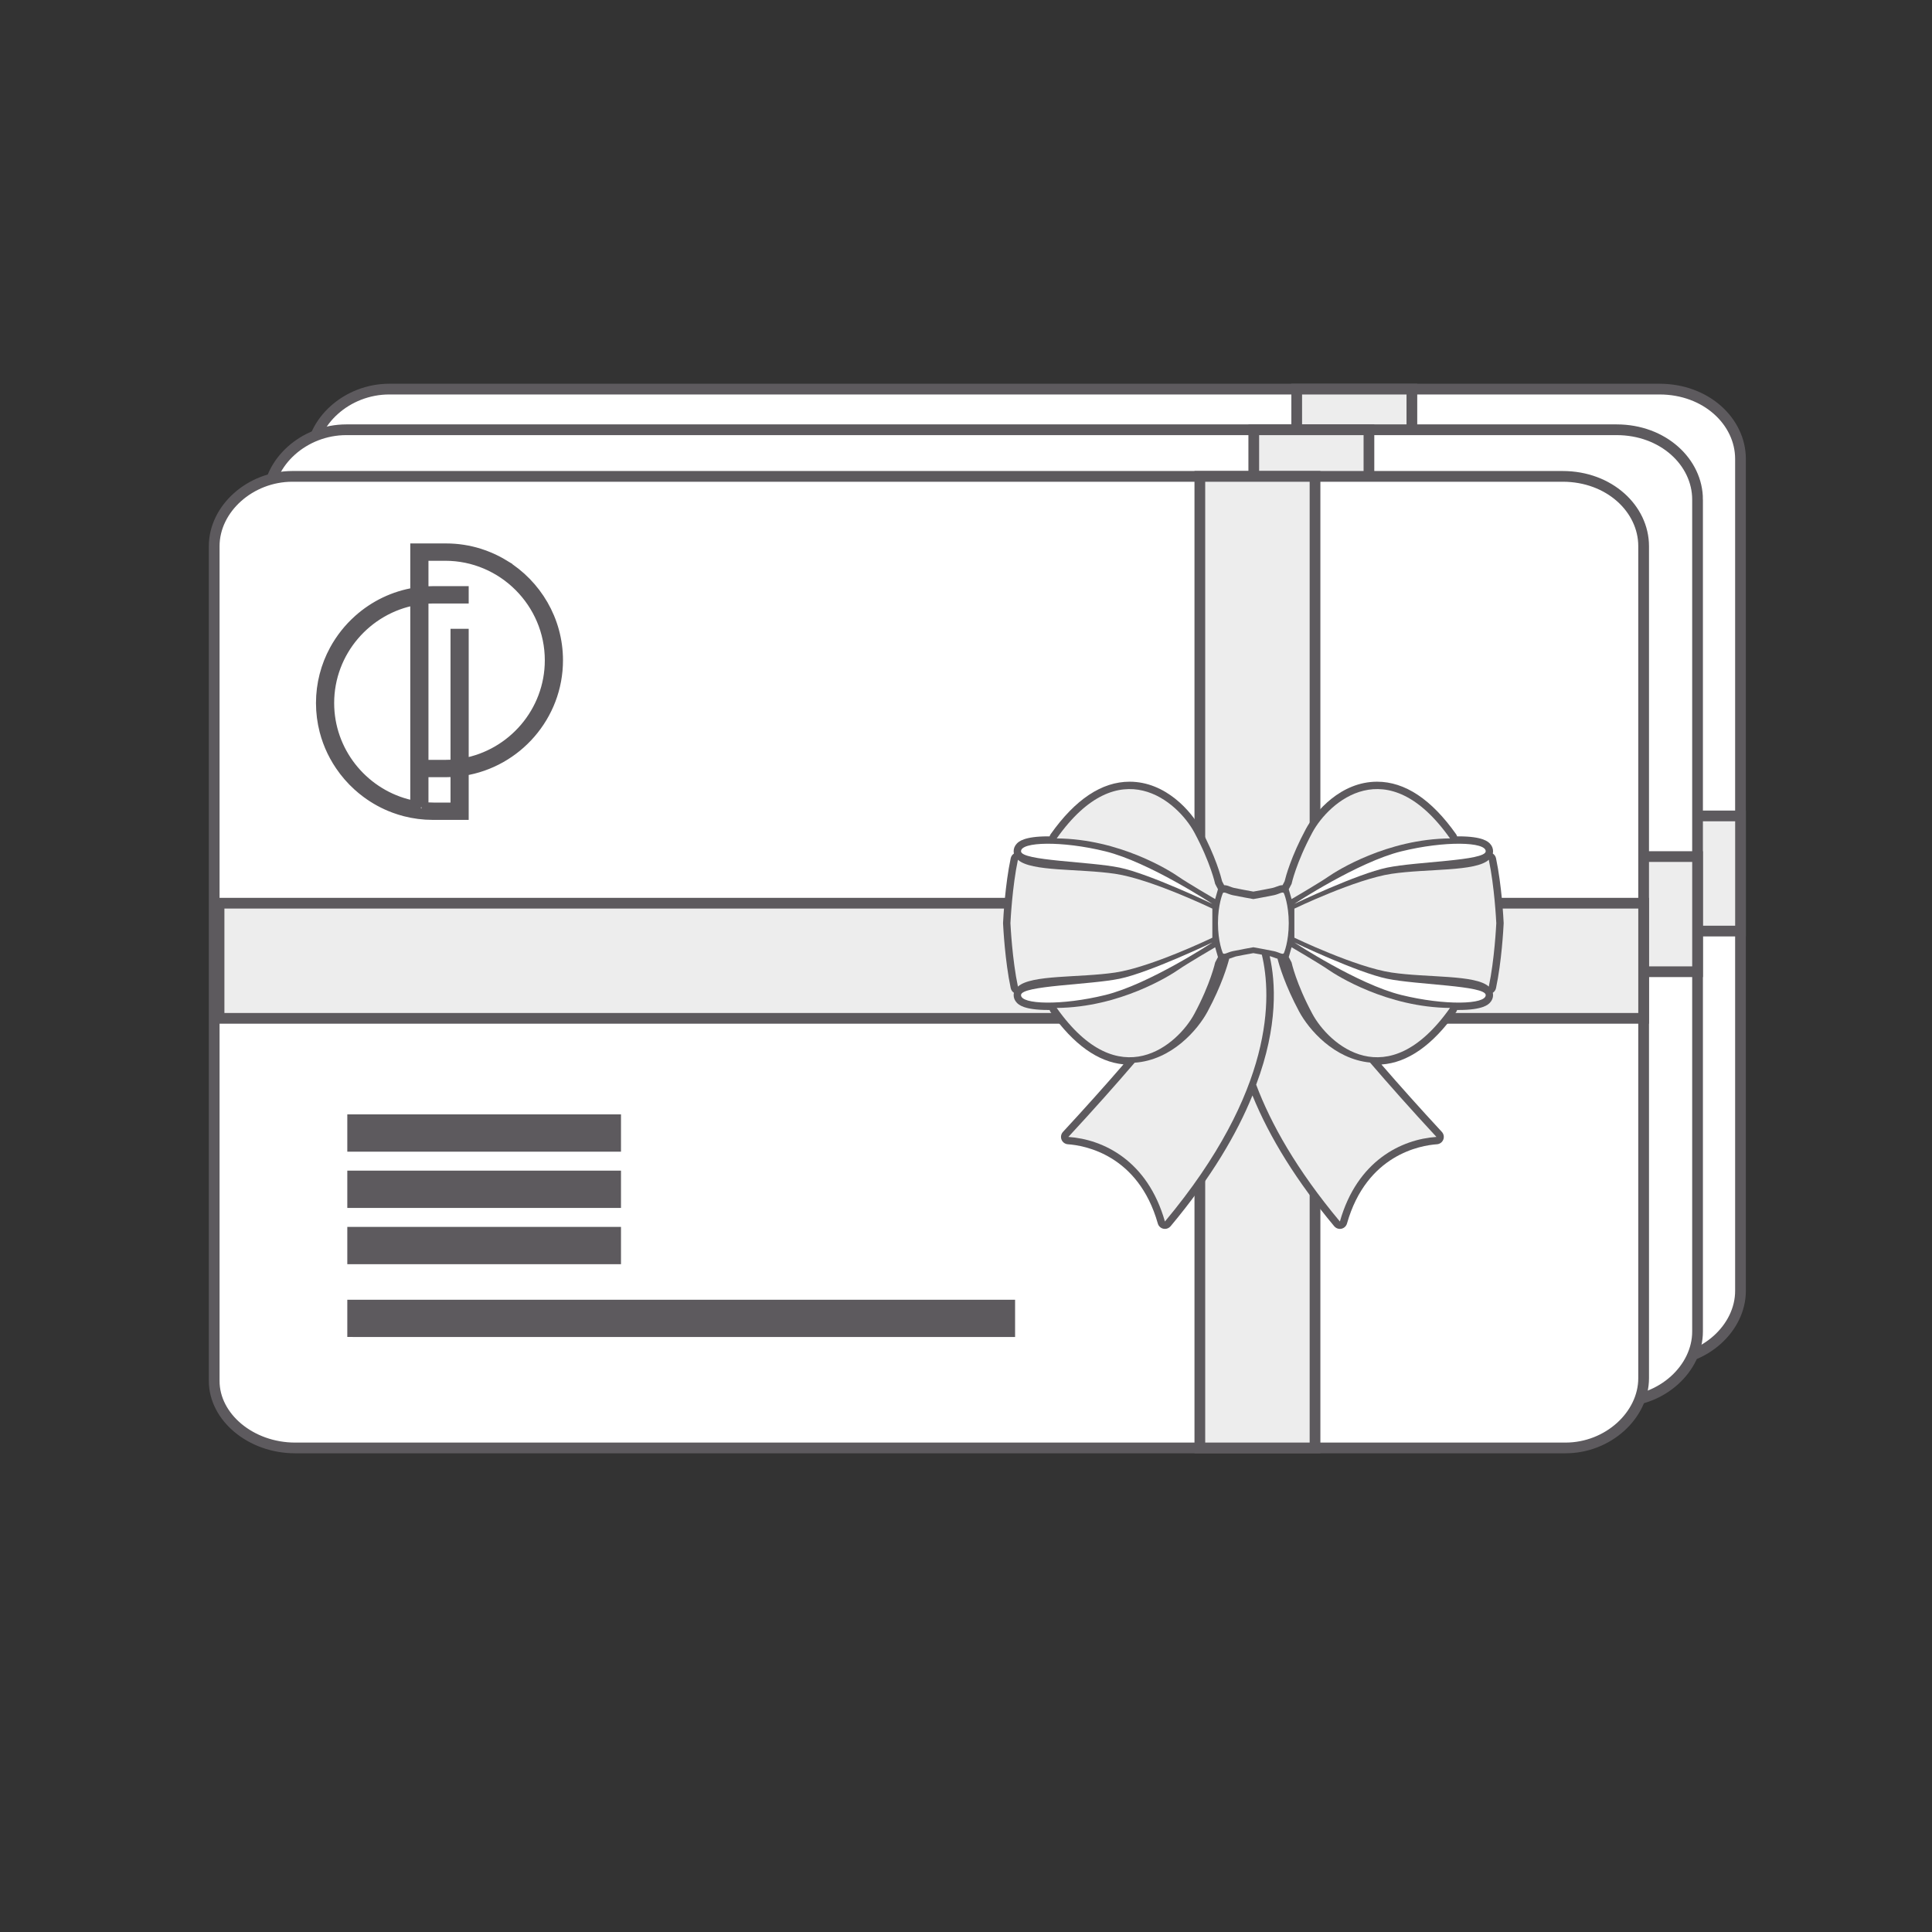 <?xml version="1.0" encoding="UTF-8"?>
<!DOCTYPE svg PUBLIC "-//W3C//DTD SVG 1.1//EN" "http://www.w3.org/Graphics/SVG/1.1/DTD/svg11.dtd">
<!-- Creator: CorelDRAW 2019 (64-Bit) -->
<svg xmlns="http://www.w3.org/2000/svg" xml:space="preserve" width="1441px" height="1441px" version="1.1" style="shape-rendering:geometricPrecision; text-rendering:geometricPrecision; image-rendering:optimizeQuality; fill-rule:evenodd; clip-rule:evenodd"
viewBox="0 0 1441 1441"
 xmlns:xlink="http://www.w3.org/1999/xlink">
 <rect x="0" y="0" width="1441" height="1441" fill="#333333" stroke="none"/>
 <defs>
  <style type="text/css">
   <![CDATA[
    .str1 {stroke:#5D5A5E;stroke-width:8;stroke-miterlimit:22.926}
    .str2 {stroke:#5D5A5E;stroke-width:8;stroke-miterlimit:22.926}
    .str0 {stroke:#5D5A5E;stroke-width:8;stroke-miterlimit:22.926}
    .str3 {stroke:#5D5A5E;stroke-width:8;stroke-miterlimit:10}
    .fil5 {fill:#5D5A5E}
    .fil1 {fill:#EDEDED}
    .fil0 {fill:white}
    .fil2 {fill:#5D5A5E;fill-rule:nonzero}
    .fil4 {fill:#EDEDED;fill-rule:nonzero}
    .fil3 {fill:white;fill-rule:nonzero}
   ]]>
  </style>
 </defs>
 <g id="Слой_x0020_1">
  <g id="_11460291760">
   <g>
    <path class="fil0 str0" d="M1298.16 342.28l0 620.54c0,27.66 -26.54,52.06 -58.3,52.06l-947.46 0c-33.07,0 -60.39,-22.93 -60.39,-49.98l0 -622.62c0,-27.94 26.81,-52.06 58.3,-52.06l947.46 0c34.85,0 60.39,24.25 60.39,52.06z"/>
    <g>
     <polygon class="fil1" points="1053.06,290.22 967.16,290.22 967.16,1014.88 1053.06,1014.88 "/>
     <path id="1" class="fil2" d="M967.16 294.22l-3.99 -4 3.99 -4 85.9 0 0 8 -85.9 0zm-3.99 -4l0 -4 3.99 0 -3.99 4zm7.99 724.66l-4 3.99 -3.99 -3.99 0 -724.66 7.99 0 0 724.66zm-4 3.99l-3.99 0 0 -3.99 3.99 3.99zm85.9 -7.99l4 4 -4 3.99 -85.9 0 0 -7.99 85.9 0zm4 4l0 3.99 -4 0 4 -3.99zm-8 -724.66l4 -4 4 4 0 724.66 -8 0 0 -724.66zm4 -4l4 0 0 4 -4 -4z"/>
    </g>
    <g>
     <polygon class="fil1" points="1298.16,694.46 1298.16,608.56 235.63,608.56 235.63,694.46 "/>
     <path id="1" class="fil2" d="M1294.18 608.56l3.98 -4 3.99 4 0 85.9 -7.97 0 0 -85.9zm3.98 -4l3.99 0 0 4 -3.99 -4zm-1062.53 8l-3.98 -4 3.98 -4 1062.53 0 0 8 -1062.53 0zm-3.98 -4l0 -4 3.98 0 -3.98 4zm7.97 85.9l-3.99 4 -3.98 -4 0 -85.9 7.97 0 0 85.9zm-3.99 4l-3.98 0 0 -4 3.98 4zm1062.53 -8l3.99 4 -3.99 4 -1062.53 0 0 -8 1062.53 0zm3.99 4l0 4 -3.99 0 3.99 -4z"/>
    </g>
   </g>
   <g>
    <path class="fil0 str1" d="M1266.13 372.6l0 620.53c0,27.67 -26.54,52.06 -58.3,52.06l-947.46 0c-33.07,0 -60.39,-22.93 -60.39,-49.98l0 -622.61c0,-27.95 26.81,-52.06 58.31,-52.06l947.45 0c34.85,0 60.39,24.25 60.39,52.06z"/>
    <g>
     <polygon class="fil1" points="1021.03,320.54 935.14,320.54 935.14,1045.19 1021.03,1045.19 "/>
     <path id="1" class="fil2" d="M935.14 324.54l-4 -4 4 -4 85.89 0 0 8 -85.89 0zm-4 -4l0 -4 4 0 -4 4zm8 724.65l-4 4 -4 -4 0 -724.65 8 0 0 724.65zm-4 4l-4 0 0 -4 4 4zm85.89 -8l4 4 -4 4 -85.89 0 0 -8 85.89 0zm4 4l0 4 -4 0 4 -4zm-7.99 -724.65l3.99 -4 4 4 0 724.65 -7.99 0 0 -724.65zm3.99 -4l4 0 0 4 -4 -4z"/>
    </g>
    <g>
     <polygon class="fil1" points="1266.13,724.77 1266.13,638.87 203.6,638.87 203.6,724.77 "/>
     <path id="1" class="fil2" d="M1262.15 638.87l3.98 -4 3.99 4 0 85.9 -7.97 0 0 -85.9zm3.98 -4l3.99 0 0 4 -3.99 -4zm-1062.53 8l-3.98 -4 3.98 -4 1062.53 0 0 8 -1062.53 0zm-3.98 -4l0 -4 3.98 0 -3.98 4zm7.97 85.9l-3.99 4 -3.98 -4 0 -85.9 7.97 0 0 85.9zm-3.99 4l-3.98 0 0 -4 3.98 4zm1062.53 -8l3.99 4 -3.99 4 -1062.53 0 0 -8 1062.53 0zm3.99 4l0 4 -3.99 0 3.99 -4z"/>
    </g>
   </g>
   <path class="fil0 str2" d="M1225.92 407.37l0 620.54c0,27.66 -26.55,52.05 -58.31,52.05l-947.46 0c-33.06,0 -60.39,-22.93 -60.39,-49.97l0 -622.62c0,-27.95 26.81,-52.06 58.31,-52.06l947.46 0c34.85,0 60.39,24.25 60.39,52.06z"/>
   <g>
    <polygon class="fil1" points="1225.92,759.54 1225.92,673.65 163.39,673.65 163.39,759.54 "/>
    <path id="1" class="fil2" d="M1221.93 673.65l3.99 -4 3.98 4 0 85.89 -7.97 0 0 -85.89zm3.99 -4l3.98 0 0 4 -3.98 -4zm-1062.53 7.99l-3.99 -3.99 3.99 -4 1062.53 0 0 7.99 -1062.53 0zm-3.99 -3.99l0 -4 3.99 0 -3.99 4zm7.98 85.89l-3.99 4 -3.99 -4 0 -85.89 7.98 0 0 85.89zm-3.99 4l-3.99 0 0 -4 3.99 4zm1062.53 -8l3.98 4 -3.98 4 -1062.53 0 0 -8 1062.53 0zm3.98 4l0 4 -3.98 0 3.98 -4z"/>
   </g>
   <g>
    <g>
     <polygon class="fil1" points="980.82,355.31 894.92,355.31 894.92,1079.96 980.82,1079.96 "/>
     <path id="1" class="fil2" d="M894.92 359.31l-4 -4 4 -4 85.9 0 0 8 -85.9 0zm-4 -4l0 -4 4 0 -4 4zm8 724.65l-4 4 -4 -4 0 -724.65 8 0 0 724.65zm-4 4l-4 0 0 -4 4 4zm85.9 -8l4 4 -4 4 -85.9 0 0 -8 85.9 0zm4 4l0 4 -4 0 4 -4zm-8 -724.65l4 -4 4 4 0 724.65 -8 0 0 -724.65zm4 -4l4 0 0 4 -4 -4z"/>
    </g>
    <path class="fil2" d="M748.16 688.01c0.18,-3.73 1.51,-28.21 5.69,-47.9 0.31,-1.44 1.17,-2.68 2.37,-3.46 -0.1,-0.49 -0.17,-0.99 -0.18,-1.52 -0.07,-2.18 0.78,-4.3 2.39,-5.95 1.29,-1.33 5.22,-5.38 23.26,-5.38 0.39,0 0.78,0.01 1.17,0.01 0.17,-0.59 0.44,-1.15 0.8,-1.66 18.34,-25.95 38.15,-39.11 58.87,-39.11 26.99,0 46.11,22.18 53.14,35.28 11.01,20.49 15.01,35.47 15.86,39.02l1.51 2.87c1.67,0 3.12,0.56 4.65,1.15 0.93,0.35 1.9,0.72 2.83,0.92 3,0.67 11.44,2.2 14.31,2.72 2.87,-0.52 11.32,-2.05 14.32,-2.72 0.93,-0.2 1.89,-0.57 2.82,-0.92 1.53,-0.59 2.98,-1.15 4.65,-1.15l1.51 -2.87c0.85,-3.55 4.86,-18.53 15.86,-39.02 7.04,-13.1 26.15,-35.28 53.14,-35.28 20.73,0 40.54,13.16 58.88,39.11 0.36,0.51 0.62,1.07 0.79,1.66 0.39,0 0.78,-0.01 1.17,-0.01 18.04,0 21.97,4.05 23.27,5.38 1.6,1.65 2.45,3.77 2.38,5.95 -0.01,0.53 -0.07,1.03 -0.18,1.52 1.2,0.78 2.07,2.02 2.37,3.46 4.29,20.24 5.57,45.34 5.7,48.13l0.01 0.1c0.01,0.26 0.01,0.52 -0.02,0.78 -0.18,3.79 -1.5,28.15 -5.69,47.88 -0.3,1.44 -1.17,2.68 -2.37,3.46 0.11,0.48 0.17,0.99 0.18,1.52 0.07,2.18 -0.78,4.29 -2.38,5.95 -1.29,1.33 -5.23,5.38 -23.27,5.38 0,0 -0.78,0 -1.17,-0.01 -0.17,0.59 -0.43,1.15 -0.79,1.66 -17.39,24.6 -36.09,37.7 -55.64,39.01 13.81,15.97 28.94,32.86 45.05,50.27 1.43,1.55 1.85,3.79 1.07,5.76 -0.78,1.97 -2.62,3.32 -4.73,3.46 -12.04,0.84 -52.45,7.57 -67.1,59.13 -0.56,1.96 -2.15,3.45 -4.15,3.87 -0.38,0.09 -0.76,0.13 -1.14,0.13 -1.61,0 -3.17,-0.72 -4.22,-1.98 -27.66,-33.12 -48.16,-65.91 -61,-97.57 -11.54,28.43 -30.61,61.12 -61.06,97.57 -1.06,1.26 -2.61,1.98 -4.22,1.98 -0.38,0 -0.76,-0.04 -1.15,-0.13 -1.99,-0.42 -3.59,-1.91 -4.14,-3.87 -14.65,-51.56 -55.06,-58.29 -67.1,-59.13 -2.11,-0.14 -3.95,-1.49 -4.73,-3.46 -0.78,-1.97 -0.36,-4.21 1.07,-5.76 16.15,-17.45 31.31,-34.37 45.15,-50.38 -19.08,-1.8 -37.33,-14.86 -54.31,-38.9 -0.37,-0.51 -0.63,-1.07 -0.8,-1.66 -0.39,0.01 -0.78,0.01 -1.17,0.01 -18.04,0 -21.97,-4.05 -23.26,-5.38 -1.61,-1.66 -2.46,-3.77 -2.39,-5.95 0.01,-0.53 0.08,-1.04 0.18,-1.52 -1.2,-0.78 -2.06,-2.02 -2.37,-3.46 -4.27,-20.16 -5.57,-45.33 -5.7,-48.13l0 0 -0.01 -0.09c-0.01,-0.26 0,-0.51 0.02,-0.77z"/>
    <path class="fil3" d="M1108.13 634.97c0.21,-7.13 -30.39,-7.97 -62.87,0 -32.48,7.96 -79.84,39.18 -79.84,39.18 0,0 46.94,-22.42 69.16,-27.03 22.21,-4.61 73.34,-5.03 73.55,-12.15z"/>
    <path class="fil3" d="M965.42 702.96c0,0 46.94,22.42 69.16,27.03 22.21,4.61 73.34,5.03 73.55,12.15 0.21,7.13 -30.39,7.97 -62.87,0 -32.48,-7.96 -79.84,-39.18 -79.84,-39.18z"/>
    <path class="fil4" d="M965.42 699.4l0 -21.69c0,0 45.69,-22 72.51,-25.98 26.82,-3.98 62.65,-1.47 72.5,-10.48 4.24,20.01 5.5,45.46 5.59,47.25l0 0 0 0.06 0 0.05 0 0c-0.09,1.79 -1.35,27.24 -5.59,47.25 -9.85,-9.01 -45.68,-6.5 -72.5,-10.48 -26.82,-3.98 -72.51,-25.98 -72.51,-25.98z"/>
    <path class="fil4" d="M963.33 670.59l-2.1 -7.33 2.1 -3.99c0,0 3.35,-15.71 15.51,-38.34 12.15,-22.64 55.74,-62.03 102.67,4.4 -46.93,0.42 -84.44,24.09 -90.73,28.49 -6.29,4.41 -27.45,16.77 -27.45,16.77z"/>
    <path class="fil3" d="M904.24 674.15c0,0 -46.94,-22.42 -69.15,-27.03 -22.21,-4.61 -73.34,-5.03 -73.55,-12.15 -0.21,-7.13 30.38,-7.97 62.86,0 32.48,7.96 79.84,39.18 79.84,39.18z"/>
    <path class="fil4" d="M878.88 653.82c-6.28,-4.4 -43.79,-28.07 -90.73,-28.49 46.94,-66.43 90.52,-27.04 102.68,-4.4 12.15,22.63 15.5,38.34 15.5,38.34l2.1 3.99 -2.1 7.33c0,0 -21.16,-12.36 -27.45,-16.77z"/>
    <path class="fil4" d="M990.78 723.29c6.29,4.4 43.8,28.07 90.73,28.49 -46.93,66.43 -90.52,27.03 -102.67,4.4 -12.16,-22.63 -15.51,-38.34 -15.51,-38.34l-2.1 -3.99 2.1 -7.33c0,0 21.16,12.37 27.45,16.77z"/>
    <path class="fil3" d="M835.09 729.99c22.21,-4.61 69.15,-27.03 69.15,-27.03 0,0 -47.36,31.22 -79.84,39.18 -32.48,7.97 -63.07,7.13 -62.86,0 0.21,-7.12 51.34,-7.54 73.55,-12.15z"/>
    <path class="fil4" d="M753.64 688.5c0.09,-1.79 1.35,-27.24 5.59,-47.25 9.85,9.01 45.68,6.5 72.51,10.48 26.82,3.98 72.5,25.98 72.5,25.98l0 21.69c0,0 -45.68,22 -72.5,25.98 -26.83,3.98 -62.66,1.47 -72.51,10.48 -4.24,-20.01 -5.5,-45.46 -5.59,-47.25l0 0 0 -0.05 0 -0.06 0 0z"/>
    <path class="fil4" d="M906.33 706.52l2.1 7.33 -2.1 3.99c0,0 -3.35,15.71 -15.5,38.34 -12.16,22.63 -55.74,62.03 -102.68,-4.4 46.94,-0.42 84.45,-24.09 90.73,-28.49 6.29,-4.4 27.45,-16.77 27.45,-16.77z"/>
    <path class="fil4" d="M947.01 713.19c0.34,0.07 0.65,0.14 0.9,0.19 0.53,0.12 1.29,0.41 2.03,0.69 0.86,0.33 1.83,0.7 2.91,0.99 1.3,5.06 5.65,19.9 16.13,39.42 7.18,13.36 26.01,35.41 52.87,38.03 13.93,16.24 30.3,34.69 49.53,55.47 -26.05,1.8 -59.09,17.64 -72.01,63.1 -32.26,-38.61 -51.46,-72.85 -62.45,-102.07 16.58,-44.1 14.44,-76.75 10.09,-95.82z"/>
    <path class="fil4" d="M900.68 754.48c10.49,-19.52 14.84,-34.36 16.14,-39.42 1.07,-0.29 2.04,-0.66 2.91,-0.99 0.73,-0.28 1.5,-0.57 2.02,-0.69 2.44,-0.54 9.1,-1.76 13.08,-2.48 1.78,0.32 4.09,0.74 6.33,1.16 7.46,31.17 9.59,100.99 -72.29,199.02 -12.92,-45.46 -45.96,-61.3 -72.01,-63.1 19.18,-20.73 35.53,-39.15 49.43,-55.36 27.67,-1.91 47.08,-24.53 54.39,-38.14z"/>
    <path class="fil4" d="M908.43 688.56l0 -0.06 0 0c0.02,-13.97 3.56,-22.1 3.56,-22.1 0.66,-1.81 3.56,0.42 7.34,1.26 3.77,0.83 15.5,2.93 15.5,2.93 0,0 11.74,-2.1 15.51,-2.93 3.77,-0.84 6.67,-3.07 7.33,-1.26 0,0 3.54,8.13 3.56,22.1l0 0 0 0.06 0 0.05 0 0c-0.02,13.97 -3.56,22.1 -3.56,22.1 -0.66,1.81 -3.56,-0.42 -7.33,-1.25 -3.77,-0.84 -15.51,-2.94 -15.51,-2.94 0,0 -11.73,2.1 -15.5,2.94 -3.78,0.83 -6.68,3.06 -7.34,1.25 0,0 -3.54,-8.13 -3.56,-22.1l0 0 0 -0.05z"/>
   </g>
   <g>
    <g>
     <polygon class="fil5" points="459.17,835.19 263.04,835.19 263.04,854.94 459.17,854.94 "/>
     <path id="1" class="fil2" d="M263.04 839.22l-4 -4.03 4 -4.03 196.13 0 0 8.06 -196.13 0zm-4 -4.03l0 -4.03 4 0 -4 4.03zm8 19.75l-4 4.03 -4 -4.03 0 -19.75 8 0 0 19.75zm-4 4.03l-4 0 0 -4.03 4 4.03zm196.13 -8.06l4 4.03 -4 4.03 -196.13 0 0 -8.06 196.13 0zm4 4.03l0 4.03 -4 0 4 -4.03zm-8 -19.75l4 -4.03 4 4.03 0 19.75 -8 0 0 -19.75zm4 -4.03l4 0 0 4.03 -4 -4.03z"/>
    </g>
    <g>
     <polygon class="fil5" points="459.17,877.16 263.04,877.16 263.04,896.91 459.17,896.91 "/>
     <path id="1" class="fil2" d="M263.04 881.19l-4 -4.03 4 -4.03 196.13 0 0 8.06 -196.13 0zm-4 -4.03l0 -4.03 4 0 -4 4.03zm8 19.75l-4 4.03 -4 -4.03 0 -19.75 8 0 0 19.75zm-4 4.03l-4 0 0 -4.03 4 4.03zm196.13 -8.06l4 4.03 -4 4.03 -196.13 0 0 -8.06 196.13 0zm4 4.03l0 4.03 -4 0 4 -4.03zm-8 -19.75l4 -4.03 4 4.03 0 19.75 -8 0 0 -19.75zm4 -4.03l4 0 0 4.03 -4 -4.03z"/>
    </g>
    <g>
     <polygon class="fil5" points="459.17,919.13 263.04,919.13 263.04,938.88 459.17,938.88 "/>
     <path id="1" class="fil2" d="M263.04 923.16l-4 -4.03 4 -4.03 196.13 0 0 8.06 -196.13 0zm-4 -4.03l0 -4.03 4 0 -4 4.03zm8 19.75l-4 4.03 -4 -4.03 0 -19.75 8 0 0 19.75zm-4 4.03l-4 0 0 -4.03 4 4.03zm196.13 -8.06l4 4.03 -4 4.03 -196.13 0 0 -8.06 196.13 0zm4 4.03l0 4.03 -4 0 4 -4.03zm-8 -19.75l4 -4.03 4 4.03 0 19.75 -8 0 0 -19.75zm4 -4.03l4 0 0 4.03 -4 -4.03z"/>
    </g>
    <g>
     <polygon class="fil5" points="753.11,973.44 263.04,973.44 263.04,993.19 753.11,993.19 "/>
     <path id="1" class="fil2" d="M263.04 977.44l-4 -4 4 -4 490.07 0 0 8 -490.07 0zm-4 -4l0 -4 4 0 -4 4zm8 19.75l-4 4 -4 -4 0 -19.75 8 0 0 19.75zm-4 4l-4 0 0 -4 4 4zm490.07 -8l4 4 -4 4 -490.07 0 0 -8 490.07 0zm4 4l0 4 -4 0 4 -4zm-8 -19.75l4 -4 4 4 0 19.75 -8 0 0 -19.75zm4 -4l4 0 0 4 -4 -4z"/>
    </g>
   </g>
   <path class="fil3 str3" d="M410.35 492.5c0,38.44 -28.1,70.62 -64.77,77.05l0 -96.55 -5.56 0 0 97.34c-2.6,0.27 -5.24,0.41 -7.91,0.41l-16.54 0 0 -124.23c2.6,-0.27 5.24,-0.41 7.91,-0.41l22.1 0 0 -4.92 -22.73 0c-2.46,0 -4.88,0.13 -7.28,0.34l0 -27.27 16.54 0c43.03,0 78.24,35.21 78.24,78.24l0 0zm-70.33 110.1l-16.54 0c-3.01,0 -5.97,-0.19 -8.89,-0.52l0.98 0 0 -26.41 17.17 0c2.46,0 4.88,-0.14 7.28,-0.35l0 27.28zm-30.01 -123.4l0 122.21c-2.29,-0.4 -4.55,-0.9 -6.77,-1.5 -33.3,-8.98 -58,-39.51 -58,-75.55l0 0c0,-38.44 28.1,-70.62 64.77,-77.05l0 31.89zm65.77 -57.78c-3.43,-2.09 -7.02,-3.94 -10.75,-5.52 -2.48,-1.06 -5.03,-2 -7.63,-2.81 -7.8,-2.44 -16.08,-3.76 -24.66,-3.76l-22.73 0 0 32.87c-16.13,2.52 -30.76,9.72 -42.45,20.17 -0.9,0.8 -1.78,1.62 -2.64,2.46 -3.46,3.36 -6.62,7.02 -9.46,10.94 -0.7,0.97 -1.39,1.97 -2.06,2.98 -1.33,2.01 -2.58,4.09 -3.74,6.23 -6.36,11.74 -9.98,25.16 -9.98,39.38l0 0c0,7.15 0.92,14.09 2.63,20.72 1.37,5.3 3.26,10.41 5.6,15.25 0.59,1.21 1.2,2.41 1.85,3.59 1.28,2.35 2.68,4.64 4.18,6.85 3.74,5.54 8.13,10.6 13.06,15.08 1.97,1.79 4.03,3.5 6.17,5.09 6.41,4.81 13.53,8.71 21.16,11.51 2.54,0.94 5.14,1.76 7.79,2.44 6.63,1.72 13.58,2.63 20.73,2.63l22.73 0 0 -32.86c39.7,-6.22 70.33,-40.78 70.33,-82.16l0 0c0,-30.02 -16.12,-56.45 -40.13,-71.08z"/>
  </g>
 </g>
</svg>
